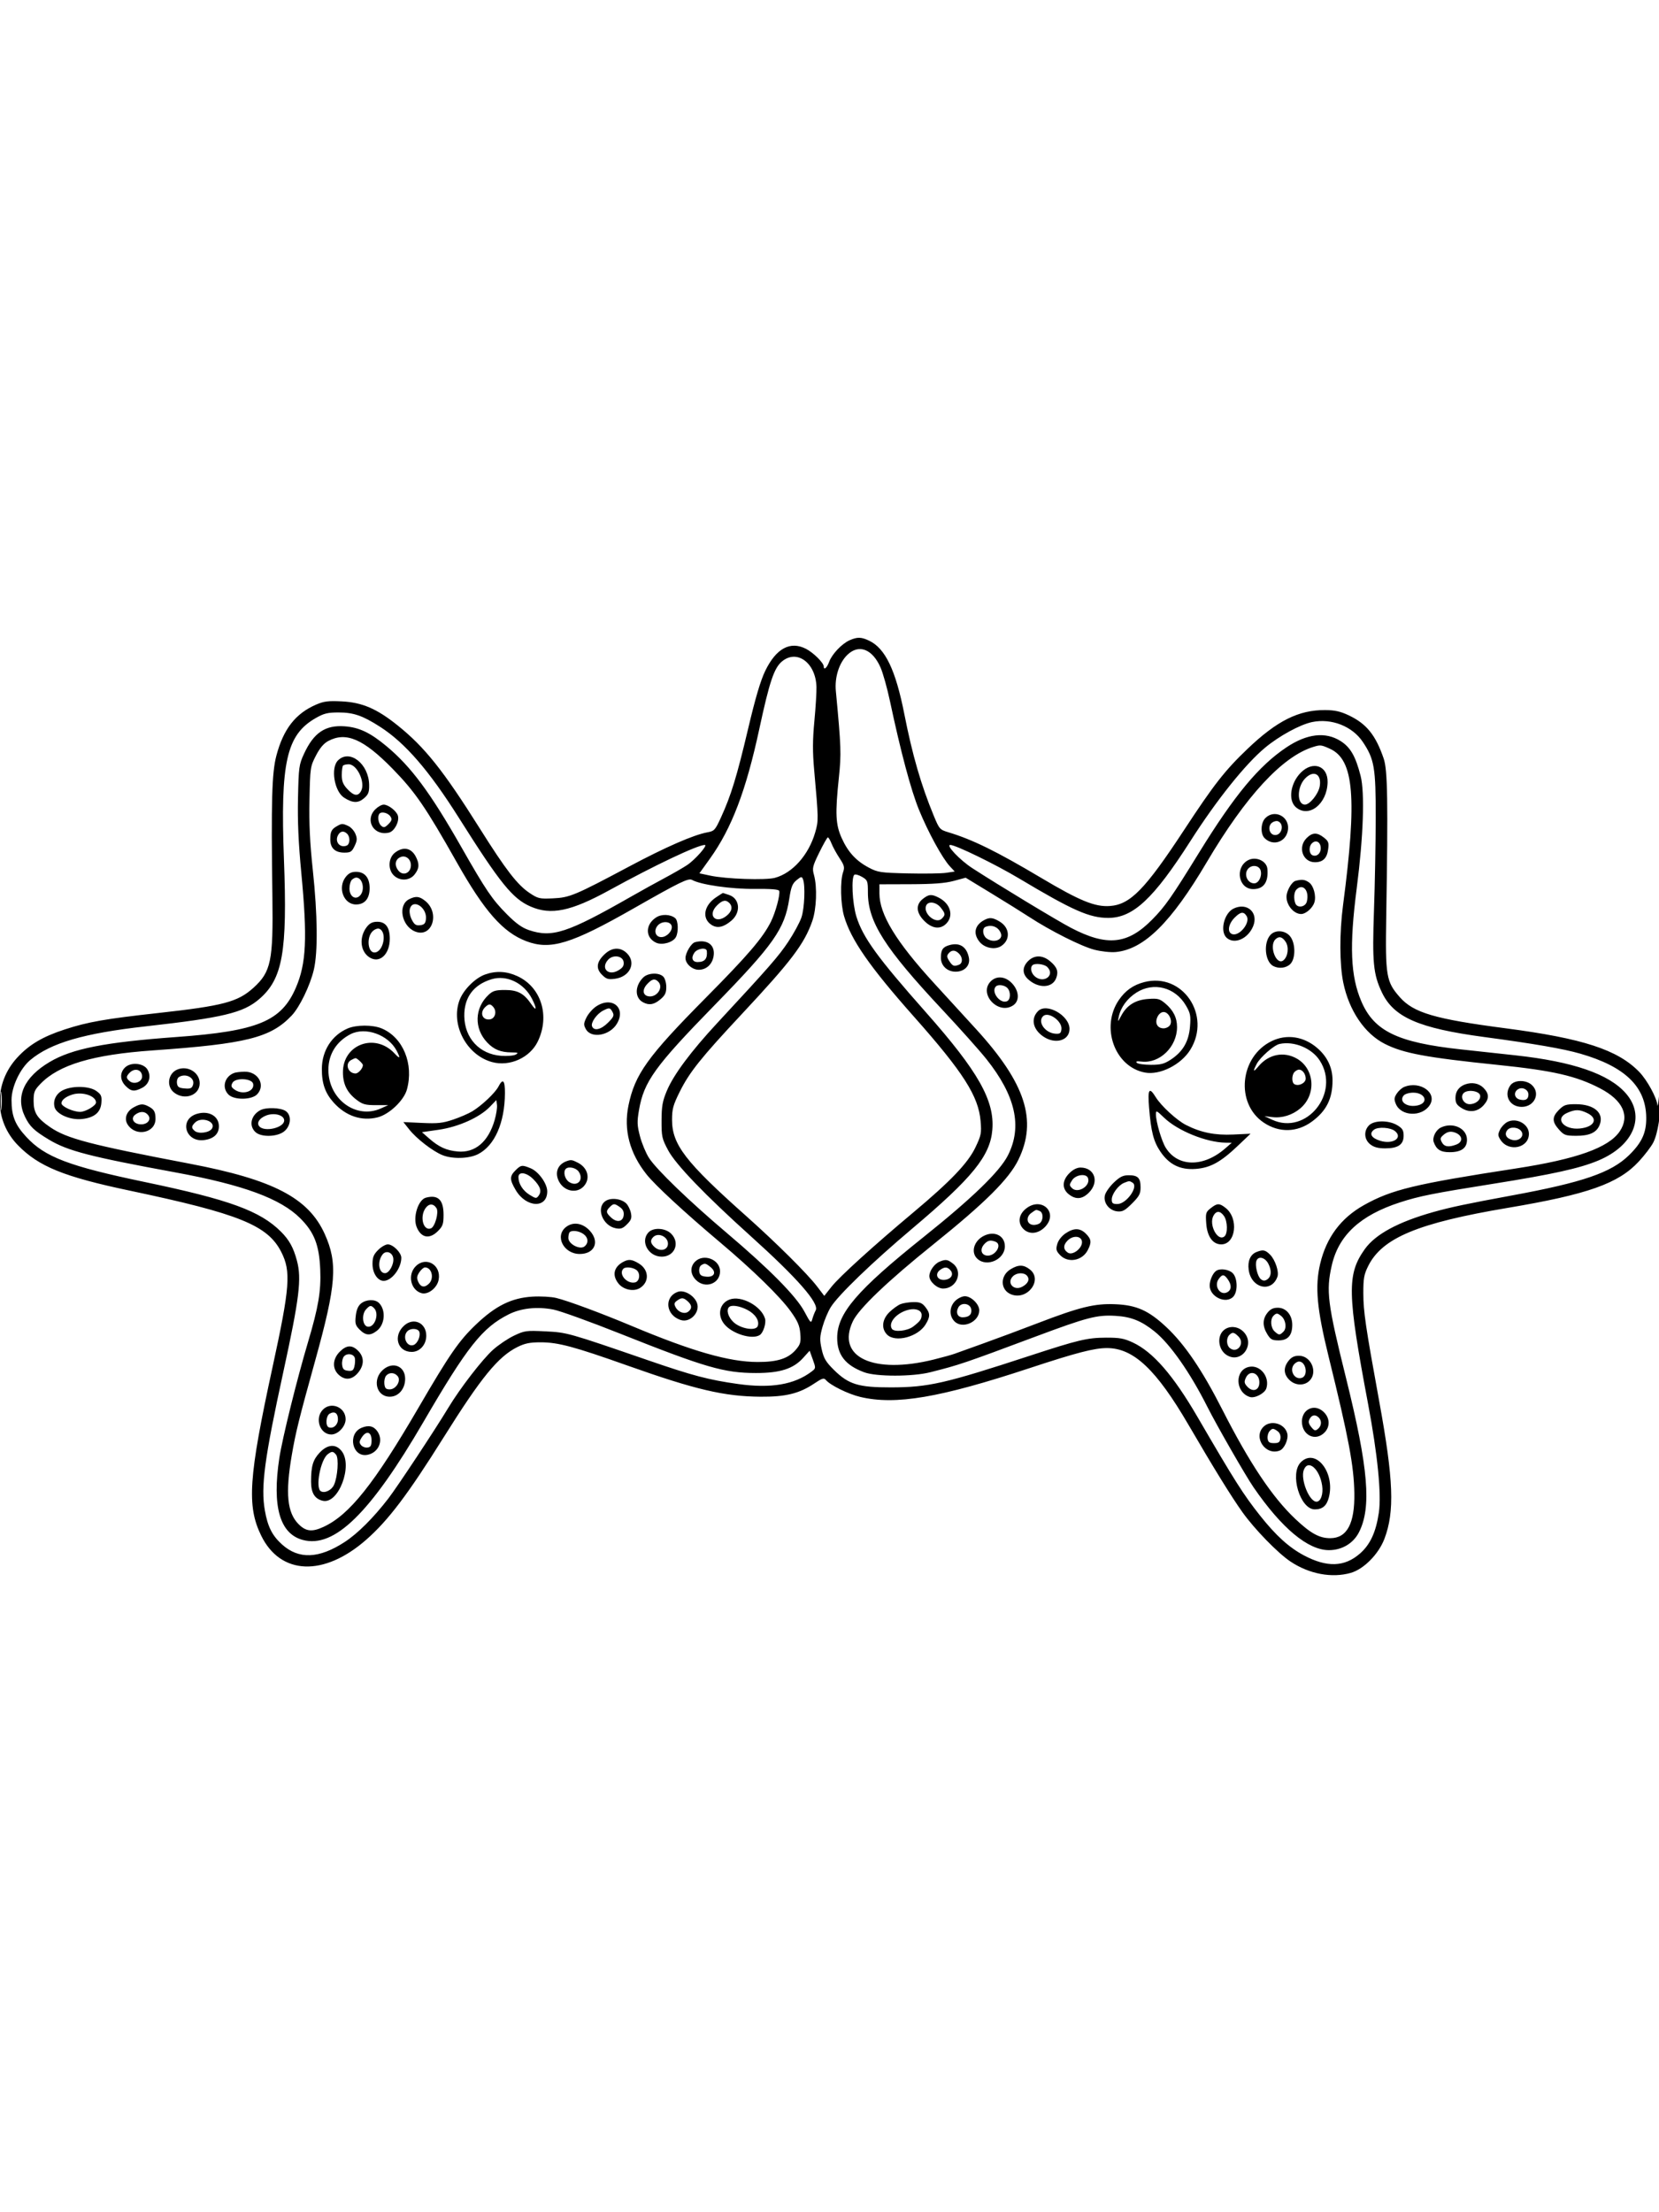 <svg xmlns="http://www.w3.org/2000/svg" width="864" height="1152" viewBox="0 0 864 1152" version="1.1">
	<path d="M 442.500 333.393 C 438.454 335.165, 433.254 340.655, 431.793 344.696 C 430.684 347.763, 429 349.198, 429 347.077 C 429 345.190, 423.617 339.845, 419.710 337.852 C 411.551 333.689, 404.230 337.642, 398.573 349.265 C 396.080 354.387, 393.448 363.283, 389.562 379.728 C 383.719 404.449, 380.733 414.200, 375.510 425.615 C 372.454 432.296, 372.019 432.773, 368.378 433.437 C 361.276 434.732, 346.695 441.091, 328 451.046 C 299.328 466.312, 296.699 467.415, 288 467.812 C 280.974 468.133, 280.201 467.955, 275.774 464.998 C 269.446 460.774, 263.448 453, 249.926 431.500 C 230.819 401.120, 221.201 389.062, 207 377.683 C 196.212 369.038, 188.595 365.770, 178 365.240 C 170.927 364.886, 168.680 365.170, 164.617 366.929 C 153.873 371.581, 147.584 379.664, 143.933 393.518 C 141.585 402.427, 141.175 416.982, 141.866 467 C 142.327 500.442, 141.138 506.125, 131.945 514.431 C 123.826 521.766, 116.203 523.782, 82.500 527.510 C 54.692 530.586, 45.795 532.149, 33.730 536.078 C 22.203 539.832, 15.156 544.008, 8.964 550.753 C -3.295 564.107, -3.134 583.606, 9.339 596.378 C 20.175 607.473, 33.233 612.777, 67.500 620.005 C 124.596 632.049, 139.433 638.054, 146.487 651.975 C 151.623 662.109, 151.015 670.160, 141.971 711.785 C 129.450 769.413, 128.452 784.216, 136.042 799.708 C 146.120 820.276, 168.669 821.146, 190.708 801.818 C 202.197 791.742, 212.393 778.265, 231.044 748.500 C 250.654 717.203, 259.419 706.470, 269.446 701.467 C 273.312 699.539, 275.947 699, 281.508 699 C 290.642 699, 298.861 701.197, 326.787 711.106 C 362.126 723.644, 377.219 727.183, 396 727.331 C 409.189 727.436, 416.294 725.686, 424.151 720.399 C 428.136 717.717, 429.105 717.421, 430.075 718.590 C 432.355 721.338, 441.746 725.964, 448.068 727.454 C 466.444 731.786, 489.384 727.887, 536 712.510 C 560.586 704.400, 569.835 702, 576.502 702 C 590.327 702, 602.132 713.115, 618.982 742 C 632.281 764.799, 641.291 779.387, 647.075 787.490 C 653.362 796.297, 665.416 808.690, 671.986 813.102 C 681.747 819.658, 693.623 821.903, 703.500 819.061 C 710.273 817.113, 717.992 809.283, 721.016 801.297 C 726.375 787.140, 725.757 770.681, 718.338 730 C 711.154 690.607, 710.037 683.017, 710.018 673.446 C 710.003 665.717, 710.374 663.642, 712.557 659.261 C 719.855 644.617, 738.470 636.862, 785.220 628.990 C 826.948 621.964, 842.842 616.339, 853.501 604.826 C 856.547 601.536, 859.929 597.099, 861.017 594.966 C 863.379 590.337, 865.018 579.970, 864.808 571 L 864.655 564.500 864 571 C 863.640 574.575, 863.263 576.600, 863.163 575.500 C 862.803 571.557, 857.809 562.421, 853.693 558.178 C 842.509 546.650, 824.390 540.744, 784 535.464 C 747.193 530.652, 736.165 527.402, 728.996 519.258 C 721.936 511.237, 721.438 508.292, 721.940 477.500 C 722.925 417.110, 722.666 400.983, 720.613 395 C 716.408 382.745, 711.658 376.876, 702.399 372.496 C 698.063 370.444, 695.146 369.797, 690.088 369.766 C 676.336 369.680, 665.010 375.349, 649.668 390 C 637.930 401.209, 632.243 408.478, 616.807 432 C 596.373 463.138, 588.671 471.042, 578.026 471.797 C 570.242 472.349, 562.383 469.131, 542.181 457.120 C 519.010 443.344, 506.505 437.201, 493.890 433.396 C 489.450 432.057, 489.169 431.738, 486.281 424.753 C 479.701 408.836, 475.188 393.249, 470.982 371.909 C 466.435 348.842, 461.054 337.626, 452.609 333.619 C 448.538 331.687, 446.498 331.641, 442.500 333.393 M 441.250 341.059 C 436.982 345.233, 434.630 352.669, 435.307 359.848 C 438.067 389.094, 438.185 392.484, 436.879 404.933 C 434.901 423.782, 435.169 429.406, 438.384 436.500 C 441.684 443.779, 445.860 448.312, 452.500 451.820 C 457.160 454.283, 458.547 454.487, 472.891 454.824 C 481.356 455.022, 490.294 454.883, 492.753 454.514 L 497.225 453.844 494.727 451.172 C 490.790 446.960, 483.370 433.394, 478.598 421.686 C 474.409 411.407, 469.129 391.634, 463.491 365.119 C 462.044 358.310, 459.826 350.402, 458.563 347.547 C 454.295 337.897, 447.204 335.239, 441.250 341.059 M 407.206 344.480 C 403.120 347.919, 400.732 355.039, 395.475 379.467 C 388.538 411.701, 381.069 431.331, 369.726 447.141 L 364.249 454.774 369.875 455.978 C 378.144 457.749, 398.717 458.445, 403.596 457.119 C 412.794 454.619, 421.139 445.210, 424.544 433.497 C 426.323 427.379, 426.311 426.683, 424.015 401 C 423.164 391.483, 423.190 385.398, 424.123 375.500 C 424.797 368.350, 425.288 360.354, 425.213 357.732 C 424.853 345.140, 415.021 337.904, 407.206 344.480 M 164.374 373.959 C 149.180 382.673, 145.962 396.986, 147.871 447.353 C 149.708 495.804, 147.225 509.804, 134.928 520.329 C 126.611 527.449, 116.124 529.959, 75.845 534.470 C 43.686 538.072, 26.443 543.096, 15.821 551.959 C 10.485 556.411, 6 565.926, 6 572.794 C 6 581.125, 7.830 585.703, 13.695 592.038 C 23.435 602.557, 35.800 607.262, 75.500 615.552 C 119.520 624.743, 135.513 630.579, 146.331 641.398 C 150.632 645.699, 152.830 649.691, 154.644 656.500 C 157.154 665.921, 155.928 675.926, 147.537 714.500 C 137.727 759.590, 135.780 774.173, 137.924 786.484 C 139.405 794.988, 141.736 799.626, 146.857 804.252 C 155.583 812.135, 166.111 811.723, 179.544 802.972 C 186.294 798.574, 194.528 790.360, 202.258 780.314 C 206.984 774.173, 226.604 744.495, 233.465 733.109 C 239.608 722.915, 251.189 707.897, 256.769 702.889 C 259.595 700.353, 264.515 697.040, 267.703 695.527 C 273.186 692.924, 274.069 692.803, 284 693.291 C 295.326 693.847, 295.876 694.001, 337.500 708.352 C 360.721 716.358, 369.060 718.557, 384.355 720.709 C 401.490 723.119, 413.747 721.039, 422.724 714.196 C 424.907 712.532, 424.918 712.415, 423.300 707.940 L 421.652 703.379 418.248 707.147 C 413.140 712.801, 406.260 715.002, 393.712 714.993 C 377.162 714.982, 367.321 712.130, 323 694.504 C 307.325 688.270, 291.674 682.621, 288.219 681.949 C 279.762 680.304, 271.390 681.197, 264.955 684.429 C 251.211 691.332, 243.421 701.158, 220.505 740.500 C 192.781 788.097, 174.116 806.340, 157.675 801.912 C 145.700 798.688, 141.645 784.499, 145.479 759.243 C 147.040 748.966, 154.585 718.478, 160.438 698.804 C 165.830 680.677, 167.242 672.320, 166.784 661.237 C 166.252 648.339, 163.688 641.732, 156.383 634.427 C 146.123 624.167, 126.733 617.031, 91.500 610.549 C 46.852 602.335, 35.272 599.338, 25.500 593.465 C 17.795 588.834, 15.478 586.618, 13.009 581.518 C 7.941 571.048, 12.494 560.947, 25.853 553.026 C 37.543 546.093, 54.666 542.724, 92 540.009 C 134.181 536.943, 146.518 531.849, 154.067 514.383 C 159.518 501.773, 160.145 488.576, 156.912 454.506 C 155.424 438.827, 154.931 427.612, 155.197 415.500 C 155.550 399.433, 155.723 398.171, 158.343 392.503 C 163.399 381.567, 169.387 377.509, 179.418 378.219 C 186.976 378.754, 192.707 381.458, 201.167 388.480 C 214.049 399.173, 224.008 412.585, 240.300 441.183 C 253.074 463.605, 256.299 468.363, 263.964 476.083 C 268.691 480.843, 271.864 483.127, 275.428 484.333 C 287.563 488.438, 295.419 485.872, 328.500 466.997 C 334 463.859, 341.961 459.450, 346.191 457.199 C 350.420 454.949, 355.650 451.937, 357.811 450.506 C 361.972 447.753, 368.804 440, 367.070 440 C 363.305 440, 340.980 450.576, 317.500 463.482 C 297.338 474.564, 287.003 476.719, 276.319 472.068 C 266.966 467.997, 260.521 460.028, 239.056 426 C 223.426 401.220, 211.066 386.926, 198 378.515 C 188.896 372.655, 184.091 370.998, 176.230 371.009 C 170.622 371.017, 168.645 371.509, 164.374 373.959 M 683.369 376 C 677.092 377.299, 666.264 383.196, 658.853 389.352 C 648.564 397.900, 633.605 416.603, 619.945 438 C 600.834 467.937, 590.118 477.966, 577.218 477.990 C 567.421 478.008, 558.704 474.155, 530.715 457.434 C 518.361 450.053, 497.717 440, 494.915 440 C 492.416 440, 499.907 447.894, 506.399 452.104 C 520.067 460.965, 550.565 479.410, 557.750 483.160 C 576.520 492.957, 587.260 491.859, 600.088 478.830 C 606.821 471.992, 610.123 467.275, 624.480 443.986 C 642.958 414.012, 655.619 398.762, 670 389.159 C 680.656 382.043, 690.327 380.919, 698.160 385.887 C 703.302 389.148, 705.972 393.785, 708.589 404 C 710.832 412.753, 710.046 435.642, 706.581 462.497 C 702.688 492.665, 703.326 508.264, 708.996 521.492 C 715.634 536.977, 727.908 542.897, 760.750 546.456 C 768.587 547.305, 781.413 548.700, 789.250 549.556 C 819.149 552.820, 837.870 559.254, 846.686 569.296 C 857.166 581.231, 850.936 596.537, 832.430 604.321 C 822.733 608.399, 808.528 611.542, 777.500 616.473 C 746.343 621.425, 739.118 622.868, 729 626.163 C 708.332 632.893, 697.149 643.256, 693.569 658.995 C 690.540 672.314, 691.347 678.681, 701.003 717.595 C 712.674 764.635, 714.374 785.006, 707.710 797.985 C 704.763 803.725, 698.852 807.231, 692.121 807.231 C 681.184 807.231, 667.543 795.865, 652.838 774.500 C 648.715 768.510, 633.684 742.313, 628.740 732.500 C 619.740 714.639, 609.369 699.846, 601.298 693.360 C 594.420 687.833, 589.109 685.705, 580.975 685.219 C 571.306 684.641, 566.226 685.961, 539.061 696.112 C 501.764 710.049, 499.805 710.713, 484.500 714.587 C 475.215 716.938, 456.376 716.948, 450.069 714.606 C 440.283 710.973, 436 705.525, 436 696.709 C 436 683.921, 446.265 671.936, 481 644.174 C 506.304 623.950, 520.657 610.057, 524.915 601.667 C 532.522 586.681, 528.928 570.598, 513.705 551.500 C 510.197 547.100, 499.942 535.611, 490.914 525.969 C 460.604 493.596, 452 480.047, 452 464.693 C 452 458.795, 451.826 458.328, 448.998 456.658 C 447.347 455.683, 445.547 455.162, 444.998 455.501 C 443.234 456.591, 443.869 470.365, 446.001 477.268 C 449.372 488.182, 456.946 498.621, 482.150 527.089 C 509.486 557.966, 518.065 573.142, 516.801 588.384 C 515.677 601.945, 506.423 613.338, 475 639.850 C 454.184 657.413, 436.547 674.424, 432.646 680.703 C 431.210 683.014, 429.279 687.622, 428.356 690.943 C 426.906 696.159, 426.851 697.754, 427.950 702.667 C 429.007 707.389, 430.094 709.213, 434.361 713.426 C 441.963 720.932, 447.126 722.507, 464 722.471 C 483.561 722.428, 492.038 720.495, 536.500 705.940 C 561.564 697.735, 566.282 696.617, 576 696.578 C 583.088 696.549, 585.414 696.971, 590 699.119 C 600.515 704.043, 611.011 716.142, 623.731 738 C 643.015 771.138, 647.535 778.264, 656.242 789.250 C 664.431 799.583, 671.280 805.805, 678.985 809.911 C 691.066 816.351, 700.255 816.049, 708.323 808.947 C 713.624 804.281, 716.591 797.832, 718.098 787.702 C 719.511 778.197, 717.449 757.413, 712.472 731 C 701.638 673.504, 701.425 663.648, 710.740 650.532 C 716.271 642.744, 728.108 636.332, 746.500 631.159 C 755.444 628.644, 763.951 626.848, 787.500 622.507 C 824.279 615.727, 839.010 610.672, 848.299 601.643 C 855.063 595.070, 857.452 589.874, 857.353 581.951 C 857.153 565.879, 846.347 555.415, 822.999 548.686 C 814.116 546.125, 799.125 543.529, 773 540.026 C 738.793 535.440, 725.805 529.754, 719.625 516.661 C 715.196 507.276, 714.607 501.120, 715.559 474.126 C 716.037 460.582, 716.444 438.925, 716.464 426 C 716.504 399.723, 715.767 395.366, 709.759 386.376 C 704.283 378.183, 693.434 373.917, 683.369 376 M 170.984 385.857 C 168.579 387.139, 166.576 389.507, 164.515 393.507 C 161.600 399.163, 161.522 399.704, 161.176 416.400 C 160.917 428.929, 161.381 438.734, 162.911 453.083 C 165.402 476.438, 165.601 495.826, 163.442 504.985 C 161.502 513.216, 156.035 524.506, 151.870 528.883 C 140.895 540.415, 128.274 543.575, 79.500 547.003 C 48.230 549.200, 30.627 554.456, 21 564.470 C 17.916 567.678, 17.500 568.729, 17.500 573.306 C 17.500 579.448, 19.309 582.306, 26.166 587.003 C 34.806 592.920, 47.058 596.123, 98.780 605.987 C 142.302 614.287, 160.590 623.792, 169.085 642.528 C 175.988 657.751, 175.149 668.925, 164.123 708.614 C 155.763 738.711, 153.984 745.896, 151.955 757.765 C 148.554 777.656, 149.551 787.751, 155.503 793.703 C 159.334 797.534, 162.508 797.877, 168.500 795.107 C 181.975 788.879, 194.841 772.729, 217.976 733 C 234.116 705.285, 238.989 698.231, 247.841 689.774 C 258.073 679.998, 266.367 675.890, 277.218 675.222 C 281.494 674.959, 287.070 675.267, 289.718 675.914 C 295.836 677.408, 313.011 683.779, 329.031 690.497 C 360.600 703.734, 379.716 709.211, 394.500 709.253 C 404.979 709.283, 410.606 707.445, 414.611 702.686 C 416.856 700.017, 417.155 698.882, 416.785 694.423 C 416.440 690.264, 415.465 688.007, 411.795 682.877 C 406.351 675.266, 392.134 661.377, 375.057 646.986 C 356.497 631.345, 341.256 617.261, 336.726 611.565 C 327.905 600.474, 324.715 588.381, 327.285 575.776 C 330.620 559.423, 337.210 550.240, 367.684 519.478 C 389.587 497.369, 397.269 488.395, 401.465 480.015 C 403.898 475.156, 406.426 465.778, 405.805 463.915 C 405.544 463.131, 401.515 462.812, 392.962 462.897 C 380.817 463.019, 364.918 460.732, 360.426 458.219 C 358.514 457.149, 354.096 459.301, 330 473.042 C 297.413 491.625, 286.663 494.903, 274.042 490.108 C 261.943 485.511, 252.279 474.542, 237.933 449.126 C 221.690 420.350, 216.237 412.400, 204.500 400.383 C 189.330 384.852, 180.253 380.917, 170.984 385.857 M 684 388.937 C 667.903 393.864, 648.838 414.483, 628.464 449 C 609.923 480.411, 595.810 494.351, 581.122 495.762 C 578.451 496.019, 573.592 495.499, 569.953 494.567 C 563.205 492.838, 547.054 484.716, 536 477.493 C 532.425 475.157, 523.517 469.605, 516.205 465.155 L 502.911 457.064 496.705 458.730 C 492.171 459.947, 486.123 460.409, 474.250 460.448 L 458 460.500 458 465.212 C 458 476.163, 466.645 490.369, 486.500 512.042 C 493.650 519.847, 503.459 530.568, 508.298 535.867 C 534.125 564.146, 540.384 583.491, 530.341 604 C 525.444 614.001, 512.989 626.381, 486.025 648.047 C 462.231 667.166, 447.261 681.474, 444.153 688.066 C 435.364 706.707, 454.760 715.834, 486.402 707.946 C 490.856 706.836, 495.625 705.517, 497 705.014 C 498.375 704.512, 505.125 702.087, 512 699.626 C 518.875 697.166, 531.666 692.401, 540.425 689.038 C 562.382 680.607, 570.110 678.721, 580.860 679.170 C 591.922 679.633, 598.191 682.440, 607.407 691.062 C 616.984 700.021, 626.079 713.420, 636.549 734 C 650.760 761.931, 662.641 779.716, 674.653 791.039 C 682.574 798.505, 687.110 801, 692.766 801 C 701.526 801, 705.598 793.385, 705.333 777.500 C 705.096 763.239, 702.351 748.677, 691.952 706.500 C 685.815 681.610, 684.745 669.947, 687.521 658.175 C 690.767 644.404, 698.334 634.267, 710.405 627.516 C 724.772 619.481, 736.879 616.566, 789.500 608.471 C 821.076 603.613, 837.765 597.654, 843.523 589.182 C 848.960 581.180, 845.252 572.992, 833.385 566.793 C 820.899 560.272, 808.877 557.513, 780 554.540 C 742.652 550.696, 730.839 548.494, 721.161 543.574 C 710.695 538.252, 702.585 526.284, 699.577 511.721 C 697.610 502.199, 697.554 485.758, 699.440 471.436 C 706.817 415.399, 705.170 395.613, 692.654 389.930 C 688.107 387.865, 687.666 387.815, 684 388.937 M 176 396 C 172.109 399.891, 174.103 412.078, 179.166 415.354 C 183.613 418.232, 186.495 418.338, 189.520 415.736 C 191.855 413.728, 192.310 412.567, 192.253 408.769 C 192.087 397.768, 182.088 389.912, 176 396 M 178.667 398.667 C 178.300 399.033, 178 401.236, 178 403.561 C 178 406.846, 178.647 408.481, 180.901 410.894 C 184.297 414.529, 186.486 414.830, 188.065 411.878 C 190.413 407.492, 185.990 398, 181.599 398 C 180.353 398, 179.033 398.300, 178.667 398.667 M 677.490 402.310 C 672.056 407.744, 670.736 416.710, 674.840 420.308 C 681.573 426.211, 691.163 418.721, 691.410 407.368 C 691.596 398.796, 683.827 395.973, 677.490 402.310 M 679.557 405.533 C 675.346 410.077, 675.396 419, 679.634 419 C 682.184 419, 686.679 413.367, 687.330 409.355 C 688.372 402.933, 683.972 400.769, 679.557 405.533 M 195.455 421.455 C 189.767 427.142, 194.748 435.535, 202.635 433.555 C 205.406 432.860, 208.042 427.876, 207.246 424.834 C 206.611 422.404, 202.277 419, 199.820 419 C 198.769 419, 196.805 420.105, 195.455 421.455 M 197.709 423.624 C 196.450 424.883, 196.955 428.718, 198.555 430.045 C 199.854 431.124, 200.466 430.978, 202.291 429.154 C 204.017 427.428, 204.245 426.610, 203.384 425.236 C 202.227 423.390, 198.890 422.443, 197.709 423.624 M 659 426 C 656.575 428.425, 656.337 434.194, 658.570 436.427 C 663.155 441.013, 670.246 438.278, 670.807 431.708 C 671.377 425.037, 663.682 421.318, 659 426 M 662.502 428.375 C 660.103 430.129, 660.889 434.413, 663.682 434.811 C 667.529 435.358, 669.150 429.039, 665.520 427.646 C 664.791 427.366, 663.433 427.694, 662.502 428.375 M 175.500 430.195 C 172.646 431.813, 172.033 433.028, 172.015 437.095 C 171.996 441.648, 174.492 444, 179.345 444 C 182.560 444, 183.242 443.561, 184.667 440.572 C 186.024 437.726, 186.095 436.643, 185.083 434.201 C 184.413 432.583, 182.749 430.751, 181.385 430.130 C 178.373 428.757, 178.028 428.761, 175.500 430.195 M 176.039 434.928 C 174.217 438.332, 176.990 441.709, 180.500 440.362 C 182.297 439.672, 182.481 435.881, 180.800 434.200 C 179.049 432.449, 177.215 432.730, 176.039 434.928 M 680.455 436.455 C 675.750 441.159, 678.472 449, 684.809 449 C 688.934 449, 691.063 446.946, 691.677 442.374 C 692.154 438.816, 691.884 438.054, 689.475 436.159 C 685.906 433.352, 683.478 433.431, 680.455 436.455 M 426.671 443.952 C 423.155 451.130, 422.930 452.084, 423.915 455.634 C 425.668 461.945, 425.239 473.371, 423.012 479.707 C 418.821 491.629, 412.122 500.458, 386.233 528.177 C 364.982 550.930, 359.069 558.333, 353.996 568.537 C 350.559 575.450, 350 577.491, 350 583.128 C 350 596.032, 356.961 605.075, 388.500 633.142 C 404.137 647.058, 420.487 663.297, 425.567 669.959 L 429.279 674.827 433.053 670.052 C 437.145 664.876, 454.855 648.789, 475.500 631.497 C 495.082 615.095, 504.107 605.656, 507.992 597.516 C 511.001 591.212, 511.216 590.114, 510.683 583.763 C 509.599 570.827, 501.625 558.335, 476.046 529.500 C 452.947 503.461, 443.180 489.416, 439.582 477.068 C 437.776 470.867, 437.494 458.749, 439.053 454.278 C 439.971 451.646, 439.735 450.694, 437.221 446.879 C 435.635 444.470, 433.756 441.038, 433.047 439.250 C 432.338 437.462, 431.474 436.031, 431.129 436.068 C 430.783 436.106, 428.777 439.654, 426.671 443.952 M 683.229 439.171 C 681.472 440.928, 681.711 444.675, 683.627 445.410 C 685.985 446.315, 688.149 444.078, 687.801 441.094 C 687.468 438.246, 685.136 437.264, 683.229 439.171 M 205.635 444.073 C 202.165 446.802, 201.935 452.930, 205.189 455.961 C 208.372 458.927, 213.343 458.651, 215.927 455.365 C 218.376 452.252, 218.529 449.923, 216.537 446.072 C 214.162 441.479, 209.920 440.702, 205.635 444.073 M 207.200 447.200 C 205.649 448.751, 205.722 451.050, 207.392 453.250 C 209.819 456.447, 214 454.708, 214 450.500 C 214 448.002, 212.221 446, 210 446 C 209.120 446, 207.860 446.540, 207.200 447.200 M 649.750 448.080 C 642.960 452.035, 645.095 463, 652.655 463 C 658.109 463, 660.658 459.382, 660.055 452.500 C 659.680 448.221, 653.822 445.709, 649.750 448.080 M 650.200 452.200 C 647.528 454.872, 649.477 460, 653.165 460 C 655.486 460, 657.326 456.434, 656.566 453.407 C 655.901 450.758, 652.321 450.079, 650.200 452.200 M 180.073 456.635 C 175.679 462.220, 178.946 471, 185.418 471 C 189.954 471, 192.500 467.944, 192.500 462.500 C 192.500 457.056, 189.954 454, 185.418 454 C 183.073 454, 181.557 454.747, 180.073 456.635 M 414.846 458.336 C 412.674 460.108, 411.986 461.860, 411.051 468 C 408.657 483.740, 402.972 491.836, 372.082 523.497 C 341.038 555.316, 335.323 563.248, 332.788 578.033 C 331.731 584.197, 331.800 586.007, 333.311 591.769 C 334.268 595.418, 336.366 600.454, 337.973 602.958 C 341.865 609.023, 358.855 625.413, 378.443 642 C 400.725 660.868, 414.674 674.996, 418.933 683.007 C 422.108 688.982, 422.416 689.275, 423.045 686.924 C 423.419 685.527, 424.217 683.463, 424.819 682.338 C 426.757 678.717, 415.212 665.540, 391 643.741 C 367.208 622.320, 351.904 606.411, 347.960 599 C 344.739 592.948, 344.502 591.879, 344.535 583.500 C 344.564 576.005, 345.026 573.413, 347.297 568 C 350.807 559.636, 359.823 547.525, 373.564 532.712 C 400.594 503.577, 405.453 498.019, 410.463 490.500 C 413.396 486.100, 416.516 480.347, 417.397 477.715 C 418.997 472.939, 419.467 460.988, 418.180 457.836 C 417.569 456.340, 417.232 456.390, 414.846 458.336 M 183.200 458.200 C 182.540 458.860, 182 460.869, 182 462.665 C 182 466.765, 185.009 468.849, 187.431 466.427 C 190.266 463.591, 188.917 457, 185.500 457 C 184.895 457, 183.860 457.540, 183.200 458.200 M 674.736 458.692 C 672.687 459.226, 670 463.949, 670 467.016 C 670 471.429, 673.785 475.910, 677.561 475.968 C 680.009 476.006, 683.573 472.920, 684.517 469.947 C 685.575 466.614, 684.132 461.206, 681.738 459.529 C 679.559 458.003, 678.065 457.824, 674.736 458.692 M 675.200 463.200 C 673.906 464.494, 673.629 467.869, 674.607 470.418 C 675.615 473.045, 679.863 472.393, 680.589 469.500 C 682.008 463.846, 678.572 459.828, 675.200 463.200 M 372.898 467.287 C 366.545 471.564, 365.426 478.267, 370.509 481.598 C 373.534 483.580, 376.758 482.916, 380.858 479.466 C 385.947 475.184, 385.370 468.022, 379.778 466.073 C 378.086 465.483, 376.610 465, 376.499 465 C 376.387 465, 374.767 466.029, 372.898 467.287 M 480.635 468.073 C 476.811 471.081, 477.090 475.290, 481.400 479.600 C 485.486 483.686, 489.857 484.144, 492.961 480.811 C 496.760 476.733, 494.919 470.561, 488.989 467.494 C 485.153 465.510, 483.770 465.606, 480.635 468.073 M 213.043 468.273 C 207.104 471.278, 209.080 482.133, 216.094 485.039 C 225.023 488.738, 229.403 475.395, 221.341 469.054 C 218.343 466.695, 216.503 466.522, 213.043 468.273 M 373.388 471.521 C 368.307 476.602, 372.655 481.419, 378.309 476.972 C 381.185 474.710, 381.749 472.149, 379.800 470.200 C 377.974 468.374, 376.162 468.747, 373.388 471.521 M 482.301 471.657 C 480.701 475.829, 487.461 481.396, 490.471 478.386 C 492.463 476.394, 492.405 475.785, 489.927 472.635 C 487.572 469.640, 483.286 469.090, 482.301 471.657 M 213.438 473.392 C 213.091 474.774, 213.529 477.123, 214.476 478.953 C 215.792 481.498, 216.644 482.061, 218.807 481.811 C 220.924 481.567, 221.569 480.897, 221.823 478.685 C 222.532 472.500, 214.875 467.666, 213.438 473.392 M 642.420 473.145 C 637.453 475.555, 635.206 485.067, 638.829 488.345 C 642.828 491.964, 649.884 488.914, 652.611 482.388 C 655.592 475.254, 649.486 469.716, 642.420 473.145 M 643.005 477.841 C 639.703 481.143, 639.024 485.412, 641.641 486.416 C 645.351 487.840, 651.370 480.445, 649.256 477.060 C 647.690 474.551, 646.096 474.750, 643.005 477.841 M 341.784 477.696 C 335.973 481.389, 335.948 488.288, 341.736 490.926 C 344.869 492.353, 350.539 490.730, 352.008 487.986 C 353.438 485.312, 353.228 479.434, 351.655 478.128 C 349.192 476.084, 344.633 475.884, 341.784 477.696 M 512.500 479.155 C 507.640 481.813, 506.702 486.080, 510.043 490.328 C 512.690 493.693, 518.134 494.798, 521.429 492.639 C 526.309 489.441, 525.959 483.165, 520.723 479.973 C 517.080 477.751, 515.376 477.582, 512.500 479.155 M 191.099 482.601 C 186.925 487.908, 187.508 495.321, 192.349 498.493 C 197.619 501.946, 203 497.057, 203 488.818 C 203 482.945, 200.834 480, 196.516 480 C 194.076 480, 192.580 480.719, 191.099 482.601 M 342.608 481.881 C 340.258 484.478, 341.296 488, 344.412 488 C 347.223 488, 350.295 484.781, 349.829 482.324 C 349.334 479.714, 344.820 479.436, 342.608 481.881 M 513.250 482.662 C 511.418 483.402, 511.726 487.072, 513.750 488.608 C 517.280 491.288, 522.472 489.578, 521.282 486.128 C 520.131 482.790, 516.653 481.289, 513.250 482.662 M 193.977 485.023 C 190.810 488.190, 191.527 496, 194.985 496 C 199.652 496, 201.817 485.295, 197.486 483.633 C 196.638 483.307, 195.073 483.927, 193.977 485.023 M 661.612 486.876 C 657.888 490.992, 658.767 500.735, 663.071 503.038 C 665.983 504.596, 669.854 504.146, 672 502 C 674.804 499.196, 674.764 491.240, 671.927 487.635 C 669.394 484.414, 664.187 484.031, 661.612 486.876 M 664.200 489.200 C 660.738 492.662, 664.783 503.085, 668.417 500.069 C 670.804 498.088, 671.384 493.235, 669.565 490.459 C 667.798 487.763, 666.048 487.352, 664.200 489.200 M 361.944 490.652 C 359.975 491.183, 357 496.149, 357 498.904 C 357 501.896, 360.508 505, 363.889 505 C 367.887 505, 370.952 502.179, 371.643 497.863 C 372.569 492.079, 368.331 488.928, 361.944 490.652 M 494.585 492.126 C 491.032 493.088, 490.035 494.525, 490.015 498.711 C 489.995 502.876, 493.284 506, 497.689 506 C 502.343 506, 505.404 502.769, 504.592 498.711 C 503.459 493.044, 499.885 490.691, 494.585 492.126 M 315.051 496.750 C 310.683 500.782, 310.176 504.267, 313.480 507.571 C 315.781 509.872, 316.732 510.165, 320.324 509.683 C 328.056 508.646, 331.472 501.381, 326.545 496.455 C 323.211 493.120, 318.864 493.232, 315.051 496.750 M 361.632 496.115 C 359.770 498.773, 360.561 501.005, 363.357 500.985 C 367.055 500.958, 368.495 499.224, 368.118 495.250 C 367.924 493.202, 363.234 493.828, 361.632 496.115 M 494.004 496.495 C 493.004 497.700, 493.082 498.476, 494.405 500.495 C 496.126 503.123, 496.826 503.388, 499.418 502.393 C 501.446 501.615, 501.451 498.594, 499.429 496.571 C 497.454 494.597, 495.601 494.571, 494.004 496.495 M 316.699 499.780 C 312.677 504.224, 316.764 508.434, 322.062 505.304 C 324.348 503.954, 325.015 502.905, 324.793 501.009 C 324.409 497.724, 319.266 496.943, 316.699 499.780 M 535.455 500.455 C 532.381 503.529, 532.320 507.013, 535.293 509.806 C 540.675 514.862, 548.041 514.652, 550.043 509.386 C 551.366 505.907, 550.554 503.644, 546.870 500.544 C 542.976 497.268, 538.675 497.234, 535.455 500.455 M 537.667 502.667 C 536.424 503.909, 536.992 506.683, 538.829 508.345 C 543.402 512.483, 549.749 507.892, 545.429 503.571 C 543.852 501.994, 538.914 501.419, 537.667 502.667 M 252.615 507.472 C 247.469 509.306, 241.411 515.357, 239.370 520.701 C 234.510 533.427, 242.916 549.477, 256.333 553.090 C 265.470 555.550, 275.980 550.805, 280.059 542.378 C 286.511 529.050, 281.894 514.119, 269.541 508.367 C 263.863 505.723, 258.342 505.431, 252.615 507.472 M 334.960 509.040 C 330.537 513.463, 330.502 519.593, 334.886 521.939 C 338.041 523.627, 340.619 523.191, 343.923 520.411 C 346.375 518.348, 347 517.042, 347 513.983 C 347 511.825, 346.311 509.454, 345.429 508.571 C 343.175 506.318, 337.425 506.575, 334.960 509.040 M 255.994 509.934 C 246.578 512.798, 241.666 519.448, 241.804 529.145 C 241.967 540.617, 249.740 548.992, 260.979 549.805 C 264.168 550.036, 267.615 549.737, 268.638 549.143 C 270.190 548.241, 269.804 548.056, 266.315 548.030 C 260.779 547.990, 257.242 546.550, 253.779 542.926 C 246.788 535.610, 247.083 524.916, 254.468 518.017 C 256.675 515.955, 258.124 515.533, 263.012 515.533 C 269.606 515.533, 272.887 517.314, 276.750 522.990 C 279.519 527.058, 279.698 525.288, 277.044 520.086 C 272.852 511.869, 263.871 507.538, 255.994 509.934 M 516 511 C 509.403 517.597, 520.055 528.852, 527.777 523.443 C 531.070 521.137, 530.764 516.029, 527.099 512.106 C 523.641 508.404, 519.053 507.947, 516 511 M 337.084 512.411 C 334.328 515.344, 334.687 518.381, 337.843 518.830 C 342.214 519.452, 345.695 514.095, 342.800 511.200 C 341.023 509.423, 339.609 509.723, 337.084 512.411 M 595.939 511.419 C 590.234 512.890, 586.102 515.792, 582.736 520.693 C 573.051 534.794, 580.488 555.562, 596.285 558.526 C 604.087 559.989, 615.079 554.463, 619.909 546.648 C 631.039 528.639, 615.831 506.288, 595.939 511.419 M 518.667 513.667 C 515.965 516.368, 520.703 522.819, 524.359 521.416 C 526.381 520.640, 526.510 516.367, 524.571 514.429 C 523.081 512.939, 519.816 512.517, 518.667 513.667 M 591.852 516.879 C 587.043 519.929, 583.664 524.553, 582.630 529.500 C 582.026 532.389, 582.076 532.364, 583.984 528.830 C 586.907 523.416, 591.352 520.674, 597.982 520.195 C 602.950 519.836, 603.968 520.102, 606.834 522.514 C 611.046 526.058, 613 529.960, 613 534.828 C 613 545.121, 603.965 553.915, 594.523 552.813 C 592.066 552.526, 591.319 552.719, 592.051 553.451 C 592.628 554.028, 595.923 554.500, 599.373 554.500 C 604.547 554.500, 606.376 554.017, 609.814 551.741 C 616.065 547.605, 619.124 542.323, 619.745 534.593 C 620.204 528.869, 619.958 527.605, 617.605 523.589 C 612.055 514.119, 600.820 511.191, 591.852 516.879 M 310.253 524.250 C 308.482 525.487, 306.287 528.053, 305.374 529.951 C 303.917 532.983, 303.888 533.712, 305.139 535.951 C 307.965 541.011, 317.639 539.267, 321.320 533.035 C 326.272 524.652, 318.502 518.484, 310.253 524.250 M 252.571 524.571 C 249.689 527.454, 251.281 531.379, 255.113 530.837 C 257.842 530.452, 258.897 526.786, 256.954 524.445 C 255.422 522.598, 254.518 522.624, 252.571 524.571 M 314.096 526.265 C 310.809 527.954, 307.595 532.502, 308.332 534.422 C 309.335 537.035, 312.990 536.210, 316.658 532.542 C 319.596 529.604, 319.951 528.777, 319.023 527.042 C 317.753 524.670, 317.330 524.603, 314.096 526.265 M 540.637 526.506 C 536.725 530.418, 537.863 536.011, 543.332 539.750 C 549.590 544.028, 557 541.890, 557 535.806 C 557 528.814, 545.095 522.048, 540.637 526.506 M 602.783 529.578 C 601.308 532.815, 602.766 535.500, 606 535.500 C 607.255 535.500, 608.757 534.747, 609.337 533.828 C 610.834 531.455, 608.656 527, 606 527 C 604.775 527, 603.487 528.032, 602.783 529.578 M 543.203 529.197 C 540.231 532.169, 544.275 537.910, 549.610 538.293 C 552.025 538.466, 552.549 538.084, 552.795 535.967 C 553.292 531.713, 545.902 526.498, 543.203 529.197 M 181 535.594 C 172.803 539.145, 167.693 547.130, 167.623 556.500 C 167.566 564.181, 169.341 569.264, 173.802 574.203 C 180.121 581.197, 188.341 583.950, 196.652 581.857 C 202.687 580.338, 210.326 573.090, 211.911 567.381 C 215.610 554.060, 209.890 540.193, 198.782 535.553 C 194.098 533.596, 185.567 533.616, 181 535.594 M 182.500 538.573 C 175.099 542.422, 170.988 549.096, 171.022 557.210 C 171.085 572.452, 185.482 583, 198.336 577.224 L 202.172 575.500 195.758 575.500 C 190.273 575.500, 188.812 575.094, 185.671 572.698 C 180.810 568.991, 178.629 564.603, 178.598 558.465 C 178.521 543.815, 195.349 537.642, 205.501 548.595 C 208.314 551.631, 208.667 551.182, 206.595 547.200 C 202.227 538.805, 190.279 534.527, 182.500 538.573 M 662.278 542.148 C 645.631 550.223, 643.261 574.620, 658.154 584.601 C 666.156 589.965, 675.486 589.757, 683.257 584.042 C 690.816 578.483, 694.004 572.075, 693.972 562.500 C 693.951 555.893, 691.244 550.221, 685.951 545.690 C 678.942 539.691, 670.077 538.364, 662.278 542.148 M 666.367 543.641 C 663.456 544.279, 656.278 550.562, 654.474 554.051 C 652.333 558.190, 652.659 558.558, 655.488 555.196 C 660.737 548.958, 668.647 547.397, 675.396 551.266 C 684.713 556.608, 685.630 570.085, 677.161 577.211 C 673.033 580.684, 667.697 582.345, 662.633 581.731 L 658.500 581.230 662.500 583.089 C 680.363 591.390, 698.252 569.127, 687.296 552.230 C 683.119 545.788, 673.876 541.995, 666.367 543.641 M 182.750 552.080 C 179.500 553.973, 181.255 559, 185.165 559 C 186.652 559, 189 556.329, 189 554.637 C 189 553.879, 185.946 550.996, 185.179 551.030 C 184.805 551.047, 183.713 551.519, 182.750 552.080 M 65.055 555.945 C 62.301 558.699, 62.462 562.552, 65.455 565.545 C 68.303 568.394, 69.983 568.577, 74.035 566.482 C 77.649 564.613, 78.853 560.616, 76.872 557.069 C 74.910 553.557, 68.091 552.909, 65.055 555.945 M 92.315 556.969 C 87.480 559.001, 86.538 565.705, 90.635 568.927 C 96.103 573.229, 104 570.383, 104 564.111 C 104 558.497, 97.758 554.682, 92.315 556.969 M 67.571 558.571 C 65.615 560.528, 65.598 561.421, 67.487 562.989 C 69.850 564.950, 74 563.420, 74 560.588 C 74 557.048, 70.266 555.877, 67.571 558.571 M 674.200 558.200 C 672.717 559.683, 672.628 563.652, 674.057 564.535 C 676.211 565.866, 680 564.047, 680 561.681 C 680 559.253, 678.316 557, 676.500 557 C 675.895 557, 674.860 557.540, 674.200 558.200 M 122 558.709 C 116.925 560.576, 115.382 566.382, 119 570 C 121.951 572.951, 131.144 572.835, 133.961 569.811 C 138.432 565.012, 134.409 557.931, 127.295 558.079 C 125.208 558.122, 122.825 558.406, 122 558.709 M 93.163 560.878 C 92.427 561.345, 91.977 562.800, 92.163 564.113 C 92.438 566.063, 93.170 566.556, 96.165 566.805 C 99.217 567.060, 99.948 566.738, 100.538 564.881 C 101.668 561.320, 96.711 558.629, 93.163 560.878 M 121.060 563.889 C 120.187 565.520, 120.397 566.165, 122.219 567.441 C 126.381 570.356, 132.606 568.412, 131.850 564.434 C 131.294 561.509, 122.569 561.068, 121.060 563.889 M 259.602 565.802 C 257.904 569.087, 250.985 575.642, 246 578.690 C 244.075 579.867, 239.575 581.817, 236 583.024 C 230.539 584.867, 227.948 585.145, 219.788 584.763 L 210.076 584.308 213.183 588.231 C 216.903 592.928, 225.181 599.342, 230.263 601.465 C 235.491 603.650, 244.223 603.437, 248.982 601.009 C 257.632 596.596, 262.878 584.681, 262.965 569.250 C 263.003 562.500, 261.897 561.366, 259.602 565.802 M 786.557 565.223 C 782.979 570.330, 786.207 576.400, 792.500 576.400 C 799.118 576.400, 802.422 569.334, 797.811 565.039 C 794.728 562.167, 788.627 562.266, 786.557 565.223 M 763 564.709 C 759.806 565.884, 758 568.398, 758 571.670 C 758 574.378, 758.630 575.422, 761.250 577.054 C 765.311 579.583, 769.642 578.977, 772.750 575.445 C 775.657 572.142, 775.597 569.506, 772.545 566.455 C 770.182 564.092, 766.508 563.420, 763 564.709 M 731.308 566.010 C 730.103 566.495, 728.362 568.044, 727.439 569.452 C 726.047 571.578, 725.963 572.497, 726.949 574.876 C 729.634 581.358, 740.486 581.766, 744.567 575.539 C 748.736 569.176, 739.653 562.648, 731.308 566.010 M 0.343 573.500 C 0.346 577.900, 0.522 579.576, 0.733 577.224 C 0.945 574.872, 0.942 571.272, 0.727 569.224 C 0.512 567.176, 0.339 569.100, 0.343 573.500 M 33.251 567.491 C 29.432 569.150, 27.479 572.786, 28.410 576.499 C 29.345 580.222, 36.691 583.408, 42.764 582.723 C 49.178 582, 52.428 579.258, 52.802 574.255 C 53.065 570.747, 52.712 569.931, 50.148 568.105 C 46.625 565.597, 38.304 565.294, 33.251 567.491 M 790.724 567.134 C 788.132 568.585, 788.564 571.853, 791.443 572.575 C 794.470 573.335, 796 572.463, 796 569.976 C 796 567.481, 792.996 565.863, 790.724 567.134 M 598.431 576.750 C 599.446 589.328, 600.754 594.413, 604.336 599.709 C 608.918 606.482, 614.695 609.310, 622.710 608.705 C 630.358 608.128, 635.737 605.169, 644.774 596.565 L 651.280 590.371 642.292 590.800 C 632.735 591.257, 625.397 589.774, 617.638 585.815 C 612.843 583.369, 604.720 575.901, 601.911 571.356 C 598.472 565.791, 597.650 567.065, 598.431 576.750 M 762.095 569.386 C 760.356 571.481, 762.393 575, 765.344 575 C 768.539 575, 771.285 572.723, 770.850 570.434 C 770.377 567.939, 763.935 567.168, 762.095 569.386 M 37.686 569.985 C 34.226 571.062, 32 572.833, 32 574.509 C 32 576.204, 38.079 579, 41.766 579 C 44.537 579, 50 575.761, 50 574.119 C 50 570.695, 42.978 568.338, 37.686 569.985 M 731.011 570.487 C 728.297 573.757, 733.036 576.961, 738.543 575.579 C 744.205 574.157, 742.212 569, 736 569 C 733.896 569, 731.702 569.654, 731.011 570.487 M 255.095 576.388 C 249.785 581.888, 238.768 586.827, 228.505 588.309 L 219.749 589.573 223.388 592.768 C 228.557 597.306, 232.470 599.100, 238.363 599.632 C 247.433 600.451, 254.311 594.619, 257.594 583.325 C 258.442 580.409, 258.992 576.862, 258.818 575.443 L 258.500 572.862 255.095 576.388 M 69.704 576.596 C 65.833 578.695, 64.481 582.559, 66.526 585.680 C 70.778 592.169, 81.021 589.984, 80.985 582.595 C 80.967 578.940, 80.260 577.700, 77.316 576.150 C 74.494 574.664, 73.118 574.745, 69.704 576.596 M 811.923 577.923 C 808.244 581.603, 808.234 584.111, 811.885 588.197 C 814.514 591.140, 815.298 591.429, 820.729 591.463 C 827.688 591.506, 831.412 589.834, 833.025 585.940 C 835.616 579.685, 830.335 575.010, 820.673 575.004 C 815.564 575, 814.486 575.360, 811.923 577.923 M 135.500 578.155 C 130.634 580.816, 129.483 586.318, 133.106 589.595 C 136.019 592.229, 144.070 592.082, 147.775 589.327 C 151.514 586.548, 152.073 580.865, 148.832 578.595 C 146.225 576.769, 138.500 576.514, 135.500 578.155 M 602 580.253 C 602 584.113, 604.943 594.171, 607.088 597.642 C 613.343 607.763, 626.637 607.967, 638 598.116 L 641.500 595.081 638.299 595.041 C 628.256 594.913, 613.300 588.842, 606.250 582.031 C 602.310 578.226, 602 578.096, 602 580.253 M 816.178 579.521 C 809.469 582.435, 814.356 588.491, 822.749 587.664 C 830.443 586.907, 832.574 582.449, 826.599 579.614 C 822.475 577.657, 820.511 577.639, 816.178 579.521 M 70.441 580.441 C 67.788 582.411, 69.656 585.500, 73.500 585.500 C 76.999 585.500, 78.936 582.833, 77.070 580.584 C 75.434 578.613, 72.974 578.560, 70.441 580.441 M 102.501 580.046 C 93.127 582.904, 96.518 594.988, 106.328 593.680 C 111.332 593.013, 114 590.516, 114 586.500 C 114 581.158, 108.669 578.165, 102.501 580.046 M 138.465 580.952 C 135.047 582.337, 133.543 584.745, 135 586.500 C 137.652 589.696, 148 587.291, 148 583.478 C 148 580.631, 142.713 579.230, 138.465 580.952 M 101.571 584.571 C 99.627 586.516, 99.599 587.422, 101.435 588.946 C 103.464 590.630, 109.090 589.843, 110.399 587.691 C 112.636 584.017, 104.870 581.273, 101.571 584.571 M 785 584.270 C 783.625 584.979, 781.901 586.807, 781.170 588.333 C 780.026 590.718, 780.068 591.455, 781.472 593.598 C 785.731 600.097, 796.250 597.846, 796.250 590.436 C 796.250 585.348, 789.784 581.804, 785 584.270 M 713 586 C 710.122 588.878, 710.411 593.392, 713.635 595.927 C 715.525 597.414, 717.724 598, 721.412 598 C 728.125 598, 731 596.029, 731 591.429 C 731 588.600, 730.408 587.610, 727.750 585.989 C 723.322 583.289, 715.705 583.295, 713 586 M 750.364 587.170 C 747.745 588.438, 745.835 592.360, 746.679 594.738 C 748.050 598.603, 750.242 600, 754.932 600 C 761.050 600, 764 597.890, 764 593.516 C 764 587.559, 756.637 584.132, 750.364 587.170 M 715.588 588.279 C 712.843 590.334, 714.197 592.679, 718.950 594.103 C 725.433 596.046, 730.727 592.508, 726.539 589.033 C 724.206 587.096, 717.760 586.653, 715.588 588.279 M 785.053 588.437 C 783.300 590.548, 784.390 592.809, 787.542 593.600 C 791.018 594.472, 793.986 591.793, 792.382 589.231 C 790.958 586.957, 786.667 586.492, 785.053 588.437 M 752.054 590.755 C 750.071 592.361, 749.904 592.951, 750.902 594.817 C 752.170 597.187, 754.427 597.549, 758.435 596.025 C 762.437 594.503, 761.551 590.678, 756.927 589.518 C 755.178 589.079, 753.643 589.469, 752.054 590.755 M 295 604.709 C 290.339 606.423, 288.757 610.798, 291.163 615.316 C 293.879 620.415, 300.358 621.678, 303.961 617.811 C 307.599 613.906, 306.237 608.208, 301.020 605.510 C 297.923 603.909, 297.375 603.836, 295 604.709 M 268.455 609.455 C 265.360 612.549, 265.374 614.256, 268.539 619.657 C 273.996 628.969, 285 629.468, 285 620.403 C 285 616.386, 280.522 610.116, 276.433 608.408 C 271.918 606.521, 271.308 606.601, 268.455 609.455 M 294.667 608.667 C 293.167 610.167, 294.125 614.036, 296.359 615.500 C 300.674 618.327, 304.325 614.337, 301.333 610.065 C 299.946 608.085, 296.063 607.271, 294.667 608.667 M 556.923 610.923 C 553.103 614.743, 552.990 619.060, 556.635 621.927 C 560.286 624.799, 563.626 624.527, 567.077 621.077 C 572.639 615.515, 570.124 608, 562.701 608 C 560.879 608, 558.788 609.058, 556.923 610.923 M 270 612.953 C 270 616.410, 272.255 619.994, 275.812 622.193 C 279.058 624.199, 279.361 624.226, 280.535 622.622 C 282.224 620.312, 281.418 617.807, 277.790 614.096 C 274.282 610.509, 270 609.880, 270 612.953 M 558.369 614.560 C 556.845 616.886, 556.835 617.263, 558.261 618.690 C 561.353 621.782, 568.167 617.482, 566.608 613.422 C 565.657 610.942, 560.250 611.689, 558.369 614.560 M 580.118 615.773 C 577.937 617.848, 575.834 620.812, 575.446 622.360 C 574.464 626.270, 577.616 630.393, 581.912 630.818 C 584.589 631.083, 585.869 630.394, 589.563 626.700 C 593.308 622.956, 594 621.650, 594 618.332 C 594 613.420, 592.619 612, 587.842 612 C 584.863 612, 583.262 612.782, 580.118 615.773 M 585.388 615.980 C 582.428 617.176, 579 621.820, 579 624.635 C 579 626.580, 579.517 627, 581.911 627 C 586.602 627, 593.085 617.936, 589.857 615.890 C 588.252 614.874, 588.120 614.876, 585.388 615.980 M 221.827 623.675 C 217.761 624.750, 214.896 633.922, 217.023 639.055 C 219.347 644.666, 223.693 645.461, 228.077 641.077 C 230.609 638.545, 231 637.408, 231 632.577 C 231 624.796, 228.128 622.008, 221.827 623.675 M 315.250 625.495 C 310.289 629.063, 313.845 638.301, 320.684 639.613 C 323.272 640.109, 324.368 639.723, 326.545 637.545 C 328.736 635.355, 329.108 634.289, 328.587 631.687 C 328.238 629.938, 327.148 627.703, 326.166 626.721 C 323.588 624.144, 318.002 623.516, 315.250 625.495 M 221.595 629.168 C 218.444 633.667, 220.475 641.183, 224.431 639.665 C 226.549 638.852, 228.646 631.248, 227.329 629.157 C 225.740 626.633, 223.367 626.637, 221.595 629.168 M 317.571 628.571 C 315.479 630.664, 315.585 631.535, 318.231 634 C 321.247 636.811, 324.413 636.255, 324.807 632.847 C 325.022 630.992, 324.428 629.713, 322.835 628.597 C 320.006 626.615, 319.530 626.613, 317.571 628.571 M 534.077 629.589 C 530.420 632.666, 529.975 636.975, 533 640 C 535.965 642.965, 540.572 642.581, 544.077 639.077 C 551.641 631.513, 542.311 622.660, 534.077 629.589 M 630.526 629.158 C 627.984 631.158, 627.813 631.743, 628.204 637.144 C 628.695 643.928, 631.627 648, 636.019 648 C 643.618 648, 645.237 634.478, 638.293 629.016 C 635.052 626.467, 633.921 626.487, 630.526 629.158 M 537.166 631.597 C 534.219 633.661, 534.600 637.372, 537.805 637.827 C 539.073 638.006, 540.760 637.614, 541.555 636.954 C 543.483 635.354, 543.397 631.366, 541.418 630.607 C 539.412 629.837, 539.810 629.745, 537.166 631.597 M 631.944 633.105 C 629.429 637.804, 634.200 646.738, 637.682 643.849 C 639.487 642.351, 639.343 635.934, 637.443 633.223 C 635.486 630.429, 633.400 630.384, 631.944 633.105 M 294.750 638.982 C 288.781 643.677, 293.551 653, 301.923 653 C 309.637 653, 312.421 646.718, 307.250 640.981 C 303.538 636.863, 298.473 636.053, 294.750 638.982 M 337.655 641.829 C 333.353 646.583, 337.706 654.400, 344.656 654.400 C 351.375 654.400, 354.313 647.222, 349.545 642.455 C 346.480 639.390, 340.163 639.057, 337.655 641.829 M 554.930 642.268 C 552.936 643.612, 551.184 645.863, 550.631 647.792 C 549.834 650.569, 550.039 651.413, 552.023 653.524 C 556.132 657.898, 563.602 656.605, 566.490 651.020 C 568.577 646.983, 568.392 645.301, 565.545 642.455 C 562.488 639.397, 559.275 639.340, 554.930 642.268 M 296.667 641.667 C 296.300 642.033, 296 643.391, 296 644.683 C 296 647.858, 302.092 650.998, 304.452 649.040 C 306.660 647.207, 306.365 644.369, 303.777 642.557 C 301.485 640.951, 297.839 640.494, 296.667 641.667 M 512.383 643.560 C 507.129 646.191, 505.437 652.276, 509.050 655.545 C 514.037 660.059, 523.333 655.807, 523.333 649.013 C 523.333 643.467, 517.935 640.778, 512.383 643.560 M 340.200 644.200 C 338.499 645.901, 338.708 647.426, 340.918 649.425 C 343.572 651.828, 347.411 651.130, 347.830 648.169 C 348.380 644.287, 342.942 641.458, 340.200 644.200 M 555.999 646.001 C 553.602 648.398, 553.682 650.771, 556.214 652.365 C 558.594 653.864, 563.500 650.178, 563.500 646.892 C 563.500 643.589, 558.951 643.049, 555.999 646.001 M 512.567 647.926 C 510.281 650.452, 510.921 653.415, 513.843 653.830 C 518.238 654.456, 522.273 648.086, 518.418 646.607 C 515.782 645.595, 514.393 645.909, 512.567 647.926 M 196.923 650.923 C 194.580 653.266, 194 654.718, 194 658.235 C 194 662.990, 196.661 667, 199.816 667 C 204.005 667, 209 660.466, 209 654.987 C 209 652.286, 204.687 648, 201.969 648 C 200.801 648, 198.531 649.315, 196.923 650.923 M 654.315 652.007 C 651.175 653.272, 649.694 656.684, 650.306 661.242 C 651.596 670.861, 662.255 673.409, 665.288 664.825 C 666.195 662.258, 664.112 656.021, 661.463 653.372 C 658.929 650.839, 657.767 650.616, 654.315 652.007 M 199.285 653.202 C 196.392 656.812, 197.168 663, 200.512 663 C 202.672 663, 205.189 658.512, 204.823 655.315 C 204.465 652.197, 201.114 650.919, 199.285 653.202 M 362 657 C 359.297 659.703, 359.482 663.572, 362.455 666.545 C 367.219 671.310, 375 668.515, 375 662.039 C 375 655.883, 366.436 652.564, 362 657 M 654.359 656.508 C 653.481 658.794, 654.853 664.633, 656.610 666.092 C 657.733 667.023, 658.633 667.093, 659.834 666.340 C 662.143 664.893, 662.413 661.700, 660.535 658.068 C 658.833 654.776, 655.360 653.899, 654.359 656.508 M 324.500 657.155 C 319.640 659.813, 318.702 664.080, 322.043 668.328 C 324.690 671.693, 330.134 672.798, 333.429 670.639 C 338.309 667.441, 337.959 661.165, 332.723 657.973 C 329.080 655.751, 327.376 655.582, 324.500 657.155 M 489.357 656.992 C 486.643 658.087, 484 661.815, 484 664.548 C 484 667.378, 488.031 671, 491.180 671 C 498.233 671, 501.727 662.290, 496.365 658.073 C 493.502 655.820, 492.603 655.682, 489.357 656.992 M 216.517 659.392 C 212.123 663.787, 213.824 671.769, 219.503 673.402 C 222.922 674.385, 227.645 670.705, 228.447 666.432 C 229.892 658.728, 221.898 654.011, 216.517 659.392 M 365.163 658.878 C 364.427 659.345, 363.977 660.800, 364.163 662.113 C 364.428 663.989, 365.197 664.567, 367.757 664.814 C 372.052 665.228, 373.320 662.487, 370.056 659.844 C 367.493 657.769, 367.051 657.682, 365.163 658.878 M 526.277 660.973 C 520.670 664.391, 520.911 671.875, 526.699 674.076 C 535.148 677.288, 543.203 666.452, 536.365 661.073 C 533.074 658.484, 530.402 658.457, 526.277 660.973 M 218.381 662.541 C 217.048 664.576, 216.939 665.572, 217.837 667.541 C 219.124 670.366, 221.167 670.690, 223.429 668.429 C 226.251 665.607, 224.850 660, 221.323 660 C 220.621 660, 219.297 661.143, 218.381 662.541 M 324.667 660.667 C 321.963 663.370, 326.347 668.653, 330.619 667.838 C 333.182 667.350, 333.706 662.989, 331.404 661.306 C 329.502 659.915, 325.772 659.561, 324.667 660.667 M 489.582 661.316 C 486.821 663.335, 487.933 666.500, 491.405 666.500 C 494.990 666.500, 496.959 663.860, 495.070 661.584 C 493.469 659.655, 491.955 659.581, 489.582 661.316 M 633.400 661.765 C 631.636 662.943, 630 666.655, 630 669.480 C 630 675.362, 638.589 679.321, 642.345 675.171 C 644.725 672.541, 644.526 665.526, 642 663 C 640.011 661.011, 635.500 660.363, 633.400 661.765 M 527.521 664.621 C 524.087 668.055, 527.983 672.417, 532.382 670.063 C 535.443 668.425, 536.421 666.212, 534.895 664.373 C 533.349 662.511, 529.502 662.641, 527.521 664.621 M 634.632 666.115 C 632.090 669.744, 635.487 674.880, 639.138 672.926 C 641.408 671.711, 641.523 669.191, 639.443 666.223 C 637.503 663.452, 636.513 663.430, 634.632 666.115 M 353 672.719 C 345.651 675.373, 346.725 685.023, 354.635 687.416 C 359.505 688.889, 364.763 683.268, 362.981 678.495 C 361.514 674.566, 356.278 671.536, 353 672.719 M 497.455 677.455 C 494.370 680.539, 494.220 685.220, 497.113 688.113 C 501.284 692.284, 510 688.383, 510 682.344 C 510 679.143, 505.768 675, 502.500 675 C 501.075 675, 498.805 676.105, 497.455 677.455 M 352.565 677.329 C 351.081 678.414, 350.953 679.045, 351.872 680.761 C 353.297 683.423, 356.657 684.530, 358.548 682.960 C 360.497 681.343, 360.377 679.651, 358.171 677.655 C 355.959 675.653, 354.938 675.593, 352.565 677.329 M 380 676.709 C 374.783 678.628, 373.394 684.689, 377.095 689.393 C 381.110 694.498, 391.633 697.793, 395.687 695.214 C 397.518 694.050, 399.124 688.979, 398.411 686.618 C 396.435 680.085, 386.038 674.489, 380 676.709 M 188.012 678.789 C 186.515 680.002, 185.633 682.074, 185.279 685.213 C 184.826 689.238, 185.096 690.187, 187.333 692.424 C 190.442 695.532, 192.870 695.676, 196.328 692.957 C 200.522 689.658, 201.056 682.199, 197.363 678.506 C 195.324 676.467, 190.708 676.607, 188.012 678.789 M 469 679.118 C 467.625 679.664, 465.038 681.524, 463.250 683.251 C 459.373 686.999, 458.856 691.856, 462 695 C 466.299 699.299, 478.086 696.187, 482.035 689.710 C 484.522 685.631, 484.502 683.908, 481.927 680.635 C 480.258 678.513, 479.042 678.012, 475.677 678.063 C 473.380 678.098, 470.375 678.573, 469 679.118 M 499.071 680.868 C 497.637 683.546, 498.735 686.003, 501.357 685.985 C 504.634 685.961, 506.210 684.520, 505.837 681.887 C 505.385 678.683, 500.624 677.966, 499.071 680.868 M 190.585 681.906 C 188.227 684.512, 188.781 690.347, 191.434 690.851 C 195.114 691.549, 197.709 684.109, 194.800 681.200 C 193.180 679.580, 192.602 679.677, 190.585 681.906 M 379.667 680.667 C 378.139 682.194, 379.190 685.808, 381.924 688.427 C 385.595 691.944, 393.569 693.287, 394.614 690.564 C 395.674 687.800, 393.349 684.219, 389.080 682.041 C 385.094 680.007, 380.933 679.400, 379.667 680.667 M 473.479 681.986 C 467.199 683.373, 462.427 688.645, 464.465 691.943 C 465.645 693.853, 472.555 693.135, 475.615 690.784 C 479.182 688.045, 479.965 686.970, 479.985 684.785 C 480.006 682.432, 477.107 681.185, 473.479 681.986 M 660.073 683.635 C 657.470 686.943, 657.443 690.574, 659.989 694.750 C 661.687 697.535, 662.536 698, 665.929 698 C 670.705 698, 673 695.375, 673 689.912 C 673 684.786, 669.814 681, 665.500 681 C 663.067 681, 661.576 681.724, 660.073 683.635 M 663.200 685.200 C 661.407 686.993, 661.752 691.466, 663.829 693.345 C 666.085 695.387, 666.463 695.394, 668.429 693.428 C 670.275 691.582, 669.606 687.173, 667.189 685.250 C 665.238 683.698, 664.709 683.691, 663.200 685.200 M 210.629 690.158 C 204.543 695.444, 206.891 704, 214.427 704 C 218.636 704, 222 700.249, 222 695.556 C 222 688.937, 215.557 685.878, 210.629 690.158 M 637 693 C 633.713 696.287, 634.608 702.858, 638.709 705.545 C 646.373 710.567, 654.094 700.003, 647.545 693.455 C 644.515 690.424, 639.780 690.220, 637 693 M 212.200 693.200 C 209.339 696.061, 211.909 701.740, 215.450 700.381 C 217.487 699.599, 219.175 695.619, 218.365 693.509 C 217.673 691.705, 213.885 691.515, 212.200 693.200 M 640.200 695.200 C 638.555 696.845, 638.691 700.499, 640.452 701.960 C 644.308 705.160, 648.550 699.550, 644.976 695.976 C 642.684 693.684, 641.851 693.549, 640.200 695.200 M 176.923 703.923 C 173.198 707.649, 172.941 712.657, 176.314 715.826 C 179.632 718.942, 183.305 718.614, 186.411 714.923 C 189.733 710.976, 189.783 706.692, 186.545 703.455 C 183.309 700.218, 180.491 700.356, 176.923 703.923 M 179.090 706.391 C 178.411 707.210, 178.001 709.144, 178.178 710.690 C 178.432 712.904, 179.076 713.566, 181.215 713.813 C 183.398 714.065, 184.052 713.639, 184.554 711.642 C 184.897 710.276, 185.020 708.335, 184.828 707.329 C 184.388 705.021, 180.724 704.422, 179.090 706.391 M 671.073 708.635 C 668.323 712.130, 668.455 715.546, 671.455 718.545 C 674.485 721.576, 679.220 721.780, 682 719 C 686.437 714.563, 682.814 706, 676.500 706 C 674.067 706, 672.576 706.724, 671.073 708.635 M 674.200 710.200 C 671.177 713.223, 674.019 718.764, 677.952 717.515 C 681.444 716.407, 680.181 709, 676.500 709 C 675.895 709, 674.860 709.540, 674.200 710.200 M 199.522 713.250 C 193.733 718.280, 195.971 727.333, 203.002 727.333 C 207.528 727.333, 211 723.282, 211 718.001 C 211 711.422, 204.651 708.794, 199.522 713.250 M 650.500 711.788 C 642.923 713.374, 643.232 725.035, 650.916 727.473 C 653.498 728.293, 658.679 725.587, 659.504 722.988 C 661.415 716.967, 656.279 710.578, 650.500 711.788 M 201.050 716.440 C 200.393 717.231, 200.001 719.144, 200.178 720.690 C 200.434 722.922, 201.006 723.500, 202.962 723.500 C 206.303 723.500, 209.024 718.938, 207.079 716.595 C 205.432 714.611, 202.628 714.538, 201.050 716.440 M 648.820 717.496 C 647.877 719.565, 647.999 720.342, 649.536 722.040 C 652.151 724.929, 655.417 724.227, 655.822 720.690 C 656.447 715.243, 650.982 712.750, 648.820 717.496 M 168.039 734.189 C 163.785 738.754, 166.686 747, 172.545 747 C 176.082 747, 180 742.819, 180 739.045 C 180 732.750, 172.295 729.621, 168.039 734.189 M 680 735 C 678.806 736.194, 678.009 738.310, 678.022 740.250 C 678.072 747.525, 685.249 750.869, 689.961 745.811 C 692.739 742.830, 692.564 738.473, 689.545 735.455 C 686.572 732.482, 682.703 732.297, 680 735 M 171.690 736.154 C 169.718 737.257, 169.387 742.614, 171.250 743.282 C 173.603 744.125, 176 742.001, 176 739.072 C 176 735.895, 174.258 734.716, 171.690 736.154 M 682.050 738.907 C 681.271 740.363, 681.472 741.361, 682.900 743.125 C 684.503 745.105, 685.002 745.244, 686.385 744.095 C 688.294 742.511, 688.479 739.879, 686.800 738.200 C 685.054 736.454, 683.216 736.728, 682.050 738.907 M 658 743 C 652.495 748.505, 659.115 758.196, 666.455 755.379 C 668.897 754.442, 671.138 749.398, 670.407 746.485 C 669.093 741.249, 661.800 739.200, 658 743 M 188.291 743.519 C 180.775 746.680, 183.481 759.121, 191.354 757.601 C 197.192 756.474, 199.875 750.122, 196.531 745.347 C 194.585 742.570, 191.944 741.984, 188.291 743.519 M 661.046 745.445 C 660.386 746.240, 659.994 747.927, 660.173 749.195 C 660.432 751.017, 661.129 751.500, 663.500 751.500 C 665.921 751.500, 666.567 751.028, 666.845 749.056 C 667.057 747.554, 666.502 746.109, 665.404 745.306 C 663.135 743.647, 662.522 743.666, 661.046 745.445 M 188.445 748.444 C 187.063 750.554, 186.991 751.285, 188.044 752.553 C 188.749 753.402, 190.264 753.962, 191.412 753.798 C 193.073 753.561, 193.500 752.787, 193.500 750.014 C 193.500 745.602, 190.847 744.778, 188.445 748.444 M 166.509 756.422 C 162.987 760.156, 162 763.461, 162 771.514 C 162 777.433, 163.887 780.534, 168.092 781.526 C 176.246 783.449, 183.919 763.251, 177.927 755.635 C 174.892 751.776, 170.613 752.071, 166.509 756.422 M 170.724 757.250 C 166.918 760.118, 164.139 774.732, 167.057 776.535 C 169.044 777.763, 172.656 776.051, 173.935 773.274 C 175.859 769.096, 176.528 759.341, 175.015 757.518 C 173.485 755.675, 172.865 755.636, 170.724 757.250 M 677.455 761.455 C 671.532 767.377, 677.059 786, 684.740 786 C 688.697 786, 690.873 784.185, 692.019 779.929 C 695.530 766.892, 685.164 753.745, 677.455 761.455 M 679.019 765.450 C 677.176 770.297, 681.844 782, 685.620 782 C 687.845 782, 689.234 778.044, 688.568 773.603 C 687.255 764.849, 681.210 759.688, 679.019 765.450" stroke="none" fill="black" fill-rule="evenodd"/>
</svg>